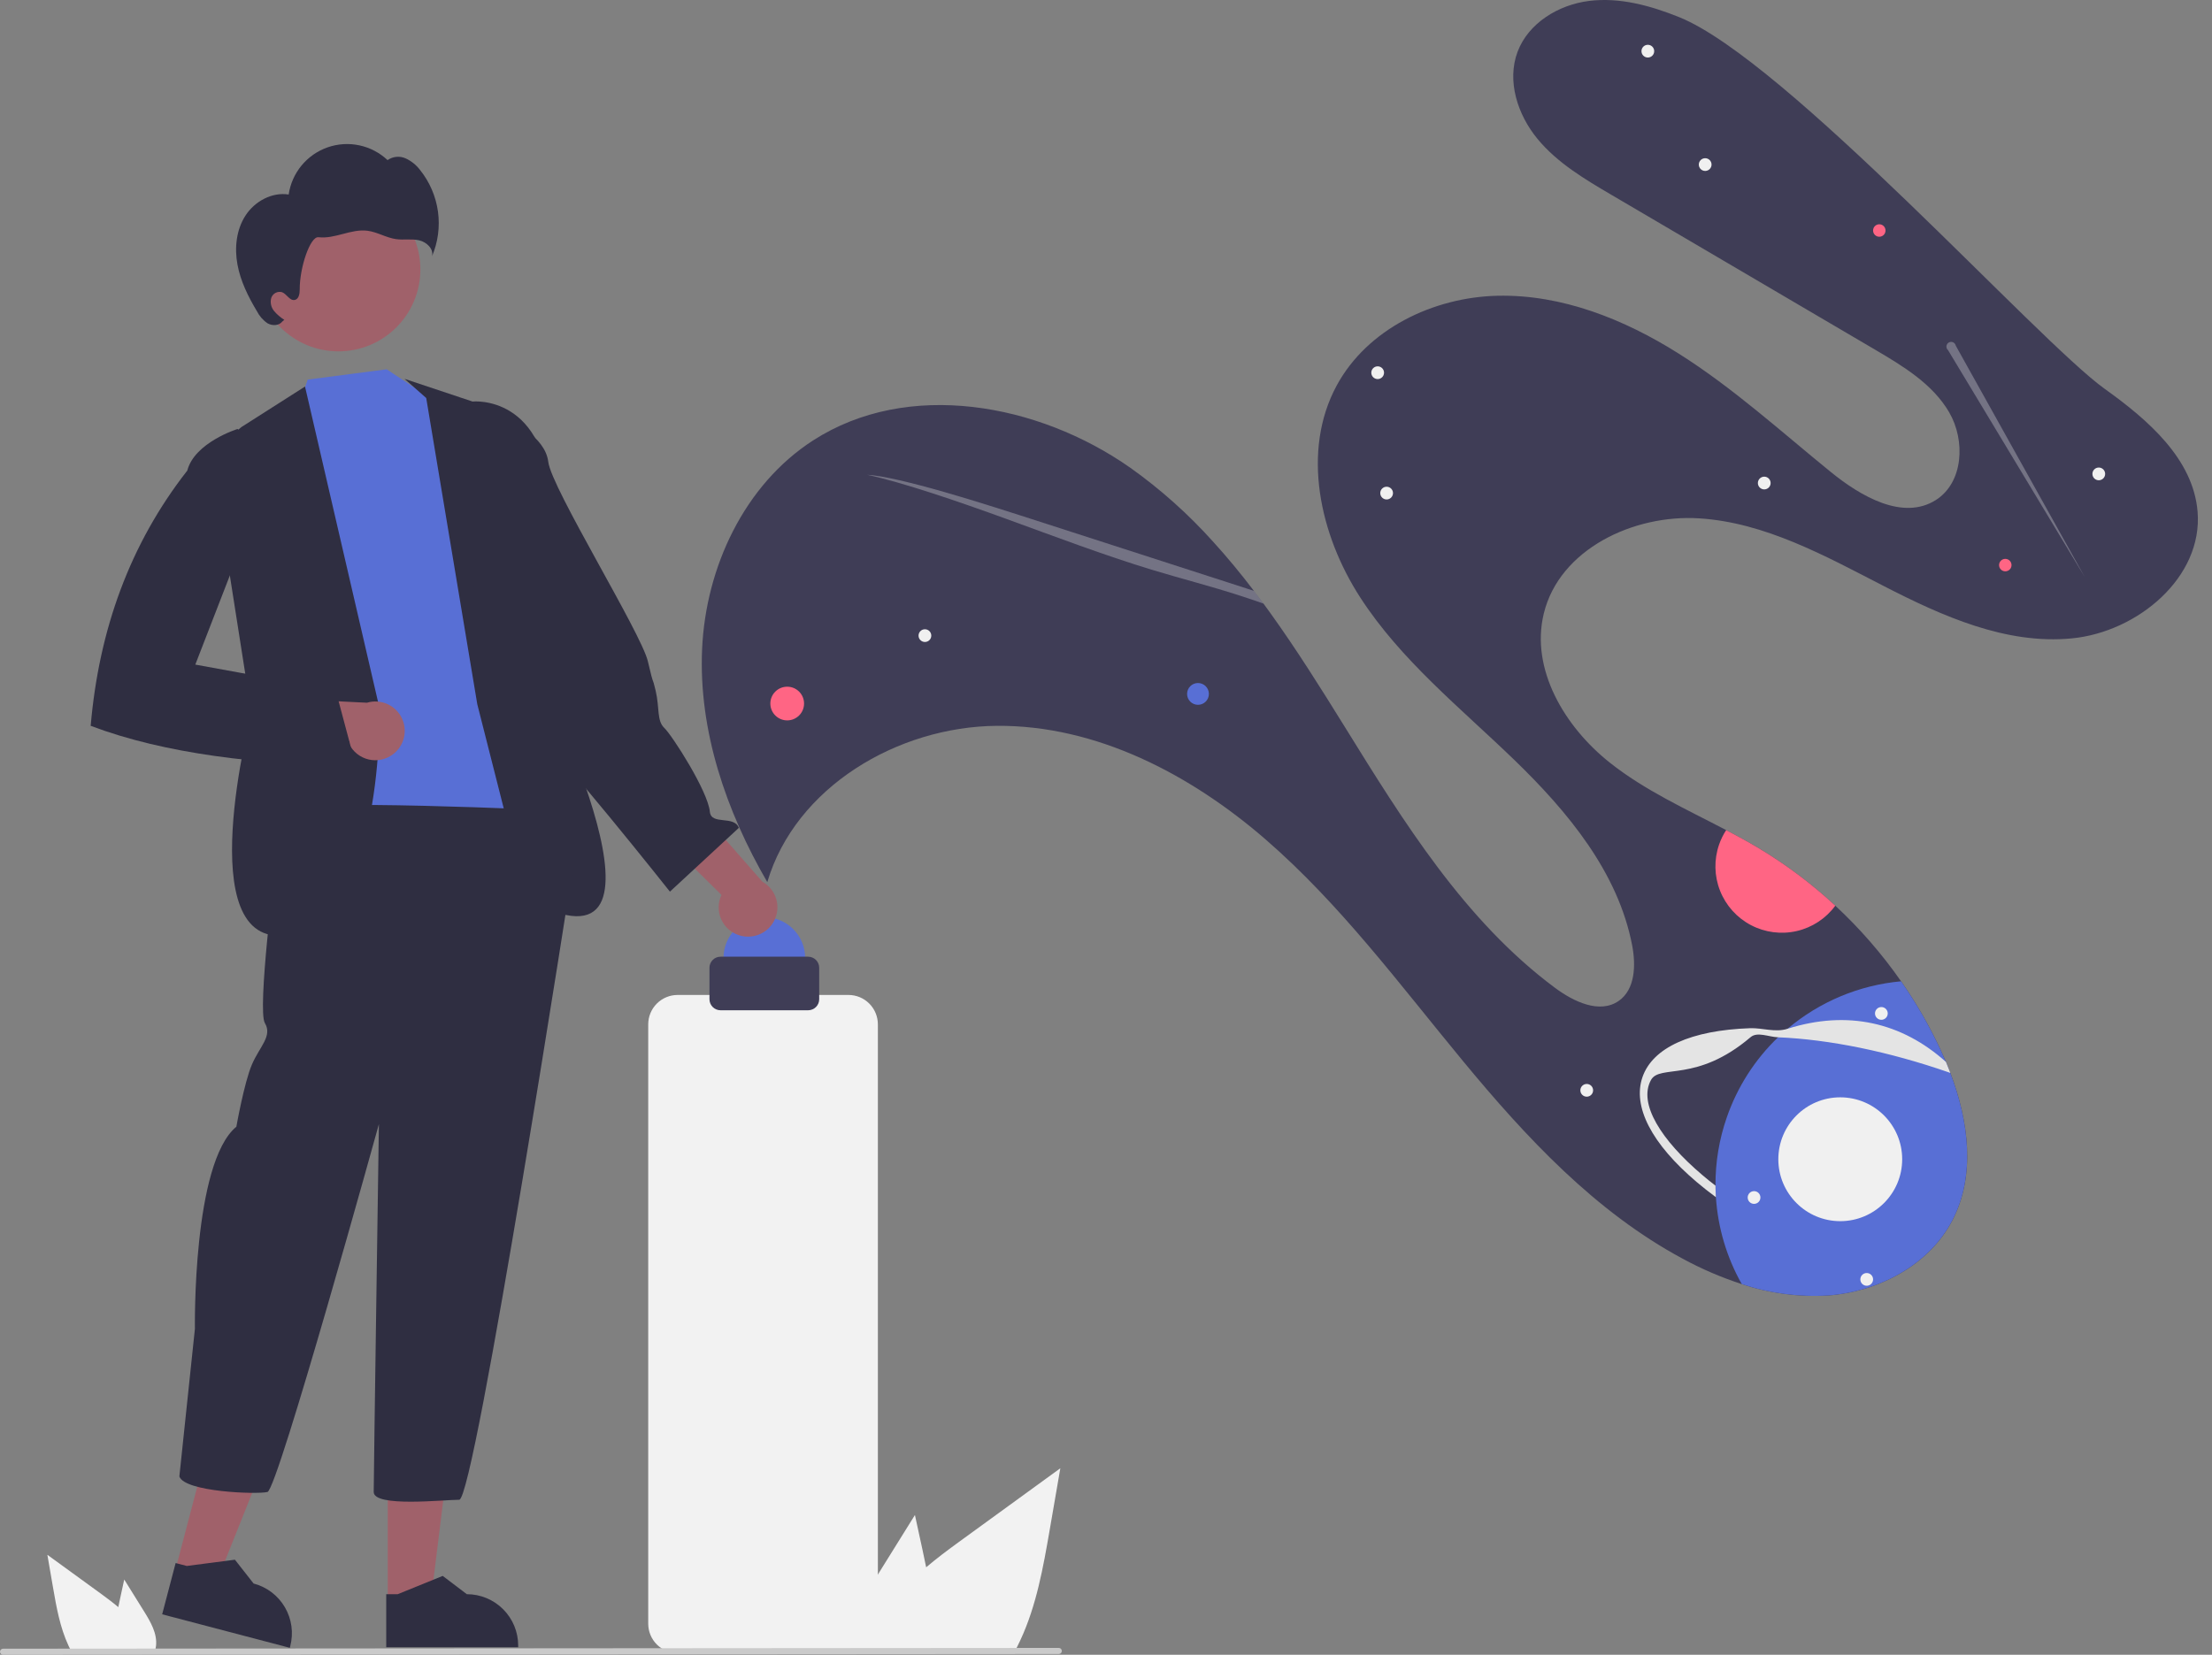 <svg width="147" height="110" viewBox="0 0 147 110" fill="none" xmlns="http://www.w3.org/2000/svg">
<rect x="0" y="0" width="147" height="110" fill="#808080" stroke="none"/>
<g clip-path="url(#clip0_558_2409)">
<path d="M54.033 29.278C60.325 25.218 68.99 26.795 75.12 31.097C77.12 32.52 78.957 34.16 80.598 35.986C81.555 37.035 82.463 38.137 83.33 39.277C83.544 39.556 83.757 39.839 83.965 40.124C84.108 40.317 84.25 40.511 84.39 40.707C86.15 43.153 87.763 45.726 89.343 48.276C93.285 54.642 97.331 61.197 103.339 65.666C104.576 66.586 106.303 67.415 107.571 66.536C108.671 65.773 108.719 64.168 108.468 62.852C107.537 57.979 104.179 53.94 100.611 50.492C97.043 47.045 93.093 43.884 90.397 39.718C87.701 35.552 86.47 29.991 88.831 25.627C90.866 21.867 95.245 19.759 99.518 19.66C103.792 19.563 107.944 21.224 111.559 23.505C115.175 25.787 118.354 28.683 121.671 31.378C123.671 33.005 126.464 34.619 128.643 33.242C130.484 32.078 130.628 29.284 129.531 27.403C128.433 25.522 126.475 24.34 124.598 23.237C118.769 19.813 112.94 16.389 107.112 12.966C105.323 11.916 103.496 10.834 102.176 9.233C100.856 7.634 100.123 5.386 100.851 3.444C101.569 1.53 103.574 0.315 105.603 0.061C107.63 -0.192 109.675 0.371 111.572 1.132C118.679 3.986 135.414 22.66 139.874 25.852C142.741 27.903 145.752 30.499 146.042 34.011C146.403 38.383 142.052 42.012 137.686 42.436C133.319 42.861 129.087 40.963 125.186 38.956C121.285 36.949 117.303 34.735 112.924 34.457C108.545 34.178 103.632 36.519 102.594 40.782C101.692 44.491 103.986 48.319 106.976 50.692C109.316 52.551 112.062 53.788 114.714 55.18C115.451 55.565 116.18 55.963 116.891 56.389C118.711 57.481 120.412 58.76 121.967 60.205C123.599 61.72 125.064 63.405 126.337 65.232C127.353 66.687 128.24 68.229 128.986 69.84C129.1 70.085 129.211 70.335 129.318 70.588C129.419 70.829 129.518 71.074 129.611 71.322C130.828 74.529 131.303 78.123 129.747 81.117C128.196 84.103 124.836 85.871 121.48 86.116C119.539 86.232 117.594 85.975 115.75 85.359C114.394 84.918 113.081 84.354 111.828 83.673C106.018 80.555 101.419 75.611 97.219 70.527C93.019 65.445 89.065 60.093 84.08 55.778C79.095 51.462 72.848 48.2 66.254 48.249C59.661 48.298 52.864 52.315 50.991 58.637C48.261 53.934 46.416 48.572 46.659 43.14C46.903 37.708 49.465 32.227 54.033 29.278Z" fill="#3F3D56"/>
<path d="M79.613 46.852C80.013 46.852 80.338 46.528 80.338 46.128C80.338 45.728 80.013 45.403 79.613 45.403C79.213 45.403 78.889 45.728 78.889 46.128C78.889 46.528 79.213 46.852 79.613 46.852Z" fill="#586FD5"/>
<path d="M52.314 47.887C52.933 47.887 53.434 47.386 53.434 46.767C53.434 46.149 52.933 45.648 52.314 45.648C51.696 45.648 51.194 46.149 51.194 46.767C51.194 47.386 51.696 47.887 52.314 47.887Z" fill="#FF6584"/>
<path d="M133.263 37.978C133.492 37.978 133.677 37.793 133.677 37.564C133.677 37.336 133.492 37.15 133.263 37.15C133.035 37.15 132.85 37.336 132.85 37.564C132.85 37.793 133.035 37.978 133.263 37.978Z" fill="#FF6584"/>
<path d="M124.89 15.737C125.119 15.737 125.304 15.552 125.304 15.323C125.304 15.095 125.119 14.909 124.89 14.909C124.662 14.909 124.477 15.095 124.477 15.323C124.477 15.552 124.662 15.737 124.89 15.737Z" fill="#FF6584"/>
<path d="M114.243 56.143C114.36 55.804 114.518 55.481 114.714 55.18C115.451 55.565 116.18 55.963 116.89 56.389C118.71 57.481 120.412 58.76 121.967 60.205C121.341 61.056 120.431 61.654 119.402 61.891C118.373 62.127 117.293 61.987 116.358 61.496C115.423 61.004 114.696 60.194 114.308 59.212C113.92 58.23 113.897 57.141 114.243 56.143Z" fill="#FF6584"/>
<path d="M61.466 42.675C61.7 42.675 61.889 42.486 61.889 42.252C61.889 42.019 61.7 41.829 61.466 41.829C61.233 41.829 61.043 42.019 61.043 42.252C61.043 42.486 61.233 42.675 61.466 42.675Z" fill="#F0F0F0"/>
<path d="M113.319 11.363C113.552 11.363 113.742 11.174 113.742 10.94C113.742 10.706 113.552 10.517 113.319 10.517C113.085 10.517 112.896 10.706 112.896 10.94C112.896 11.174 113.085 11.363 113.319 11.363Z" fill="#F0F0F0"/>
<path d="M109.508 3.824C109.742 3.824 109.931 3.635 109.931 3.401C109.931 3.167 109.742 2.978 109.508 2.978C109.274 2.978 109.085 3.167 109.085 3.401C109.085 3.635 109.274 3.824 109.508 3.824Z" fill="#F0F0F0"/>
<path d="M139.476 31.925C139.71 31.925 139.899 31.736 139.899 31.502C139.899 31.269 139.71 31.079 139.476 31.079C139.242 31.079 139.053 31.269 139.053 31.502C139.053 31.736 139.242 31.925 139.476 31.925Z" fill="#F0F0F0"/>
<path d="M117.245 32.533C117.478 32.533 117.668 32.343 117.668 32.11C117.668 31.876 117.478 31.686 117.245 31.686C117.011 31.686 116.821 31.876 116.821 32.11C116.821 32.343 117.011 32.533 117.245 32.533Z" fill="#F0F0F0"/>
<path d="M105.448 72.901C105.681 72.901 105.871 72.712 105.871 72.478C105.871 72.244 105.681 72.055 105.448 72.055C105.214 72.055 105.024 72.244 105.024 72.478C105.024 72.712 105.214 72.901 105.448 72.901Z" fill="#F0F0F0"/>
<path d="M92.149 33.201C92.382 33.201 92.572 33.011 92.572 32.778C92.572 32.544 92.382 32.355 92.149 32.355C91.915 32.355 91.726 32.544 91.726 32.778C91.726 33.011 91.915 33.201 92.149 33.201Z" fill="#F0F0F0"/>
<path d="M91.554 25.198C91.788 25.198 91.977 25.009 91.977 24.775C91.977 24.541 91.788 24.352 91.554 24.352C91.32 24.352 91.131 24.541 91.131 24.775C91.131 25.009 91.32 25.198 91.554 25.198Z" fill="#F0F0F0"/>
<path d="M114.755 74.278C115.453 72.258 116.621 70.433 118.162 68.953C118.366 68.758 118.575 68.57 118.79 68.388C120.922 66.585 123.557 65.483 126.337 65.231C127.353 66.687 128.239 68.229 128.986 69.839C129.1 70.085 129.21 70.335 129.317 70.588C129.419 70.829 129.517 71.074 129.61 71.322C130.828 74.529 131.302 78.123 129.747 81.117C128.195 84.103 124.835 85.871 121.48 86.116C119.539 86.232 117.594 85.975 115.75 85.359C114.751 83.587 114.163 81.613 114.032 79.583C114.015 79.328 114.007 79.072 114.004 78.815C113.993 77.271 114.247 75.736 114.755 74.278Z" fill="#586FD5"/>
<path d="M109.153 71.596C109.833 69.637 112.376 68.484 116.316 68.348C117.104 68.32 117.971 68.648 118.79 68.388C122.766 67.127 126.373 67.951 129.317 70.588C129.419 70.829 129.517 71.074 129.61 71.322C129.571 71.307 129.532 71.293 129.492 71.279C125.514 69.899 121.564 69.093 118.162 68.953C117.534 68.928 116.784 68.564 116.336 68.945C112.74 72.006 110.307 70.723 109.718 71.792C108.856 73.353 110.384 75.785 113.15 78.127C113.423 78.359 113.708 78.588 114.004 78.815C114.007 79.072 114.015 79.328 114.032 79.583C113.585 79.254 113.163 78.92 112.764 78.583C109.756 76.035 108.474 73.554 109.153 71.596Z" fill="#E4E4E4"/>
<path d="M124.054 85.469C124.288 85.469 124.477 85.28 124.477 85.046C124.477 84.812 124.288 84.623 124.054 84.623C123.82 84.623 123.631 84.812 123.631 85.046C123.631 85.28 123.82 85.469 124.054 85.469Z" fill="#F0F0F0"/>
<path d="M116.567 80.026C116.801 80.026 116.99 79.837 116.99 79.603C116.99 79.369 116.801 79.18 116.567 79.18C116.333 79.18 116.144 79.369 116.144 79.603C116.144 79.837 116.333 80.026 116.567 80.026Z" fill="#F0F0F0"/>
<path d="M122.295 81.176C124.568 81.176 126.411 79.333 126.411 77.06C126.411 74.787 124.568 72.944 122.295 72.944C120.022 72.944 118.18 74.787 118.18 77.06C118.18 79.333 120.022 81.176 122.295 81.176Z" fill="#F0F0F0"/>
<path opacity="0.3" d="M57.633 31.561C58.595 31.607 60.585 32.084 62.741 32.702C64.896 33.32 67.233 34.075 69.541 34.821C73.581 36.126 77.62 37.431 81.659 38.735C82.215 38.914 82.771 39.094 83.33 39.276C83.543 39.556 83.756 39.839 83.965 40.124C83.474 39.95 82.981 39.782 82.49 39.623C80.391 38.94 78.57 38.49 76.532 37.87C73.397 36.916 70.09 35.662 66.882 34.495C63.675 33.328 59.994 32.07 57.633 31.561Z" fill="#F0F0F0"/>
<path opacity="0.3" d="M129.459 23.276L138.545 38.36L129.971 22.976C129.961 22.927 129.94 22.882 129.909 22.843C129.878 22.804 129.838 22.773 129.792 22.753C129.747 22.733 129.697 22.723 129.647 22.726C129.597 22.729 129.549 22.743 129.506 22.768C129.463 22.794 129.426 22.829 129.4 22.871C129.373 22.913 129.356 22.961 129.352 23.01C129.347 23.06 129.355 23.11 129.373 23.156C129.392 23.203 129.421 23.244 129.459 23.276Z" fill="#F0F0F0"/>
<path d="M125.028 67.79C125.261 67.79 125.451 67.6 125.451 67.367C125.451 67.133 125.261 66.943 125.028 66.943C124.794 66.943 124.604 67.133 124.604 67.367C124.604 67.6 124.794 67.79 125.028 67.79Z" fill="#F0F0F0"/>
<path d="M50.794 66.393C52.293 66.393 53.508 65.178 53.508 63.68C53.508 62.181 52.293 60.967 50.794 60.967C49.296 60.967 48.081 62.181 48.081 63.68C48.081 65.178 49.296 66.393 50.794 66.393Z" fill="#586FD5"/>
<path d="M49.187 62.191C48.914 62.116 48.66 61.982 48.444 61.798C48.227 61.615 48.054 61.386 47.936 61.128C47.818 60.87 47.757 60.59 47.759 60.306C47.761 60.023 47.825 59.743 47.947 59.487L43.034 54.65L46.538 53.902L50.666 58.61C51.083 58.843 51.4 59.221 51.556 59.672C51.713 60.123 51.699 60.616 51.517 61.057C51.335 61.498 50.997 61.858 50.568 62.066C50.138 62.275 49.647 62.319 49.187 62.191Z" fill="#A0616A"/>
<path d="M25.697 24.549L28.437 26.355L31.644 27.106C31.644 27.106 34.188 45.284 35.438 46.374C36.687 47.465 35.634 47.568 35.973 49.072C36.312 50.576 37.095 53.653 37.095 53.653C29.482 58.373 22.68 58.949 16.878 54.429C16.787 54.131 16.801 53.811 16.917 53.522C17.033 53.233 17.244 52.993 17.516 52.841C18.497 52.231 16.369 49.843 17.172 49.365C17.976 48.887 16.556 45.31 16.556 45.31L16.804 37.629L16.114 36.45L17.086 28.887L19.59 27.774L20.447 25.233L25.697 24.549Z" fill="#586FD5"/>
<path d="M26.884 25.186L31.401 26.691C31.401 26.691 36.399 26.163 36.601 33.602C36.804 41.042 35.873 45.034 35.873 45.034C35.873 45.034 46.268 65.939 35.007 59.765L31.717 46.807L28.325 26.458L26.884 25.186Z" fill="#2F2E41"/>
<path d="M31.415 41.634L33.758 41.31C33.758 41.31 33.985 44.843 35.105 45.379C36.226 45.914 35.849 46.002 35.981 46.569C36.113 47.136 34.984 48.706 35.872 49.097C36.76 49.487 44.52 59.271 44.52 59.271L49.099 55.032C48.784 54.179 47.27 54.873 47.175 53.969C47.056 52.603 44.659 48.869 44.149 48.391C43.639 47.912 43.84 47.068 43.576 45.934C43.312 44.801 43.495 45.852 43.055 43.963C42.614 42.073 36.643 32.446 36.436 30.702C36.228 28.957 33.797 27.931 33.797 27.931L31.908 28.371L31.415 41.634Z" fill="#2F2E41"/>
<path d="M11.63 104.458L14.388 105.183L18.494 94.889L14.423 93.82L11.63 104.458Z" fill="#A0616A"/>
<path d="M10.777 107.31L19.259 109.537L19.287 109.43C19.517 108.554 19.389 107.623 18.933 106.842C18.476 106.06 17.728 105.492 16.853 105.262L16.852 105.262L15.612 103.68L12.413 104.096L11.672 103.902L10.777 107.31Z" fill="#2F2E41"/>
<path d="M25.768 106.521L28.619 106.521L29.976 95.522L25.768 95.523L25.768 106.521Z" fill="#A0616A"/>
<path d="M25.667 109.496L34.436 109.496V109.385C34.436 108.48 34.076 107.612 33.436 106.972C32.796 106.332 31.928 105.972 31.023 105.972H31.023L29.421 104.757L26.432 105.972L25.667 105.972L25.667 109.496Z" fill="#2F2E41"/>
<path d="M18.636 53.889C17.947 54.75 18.291 57.677 18.291 57.677C18.291 57.677 17.086 67.148 17.603 68.009C18.119 68.87 17.258 69.559 16.742 70.764C16.225 71.97 15.708 74.897 15.708 74.897C12.781 77.308 12.953 88.329 12.953 88.329L11.92 98.145C12.264 99.178 17.086 99.35 17.775 99.178C18.464 99.006 25.18 74.725 25.18 74.725C25.18 74.725 24.835 98.145 24.835 99.178C24.835 100.211 29.485 99.695 30.518 99.695C31.551 99.695 38.095 57.505 38.095 57.505V55.094L37.234 53.889C37.234 53.889 19.325 53.028 18.636 53.889Z" fill="#2F2E41"/>
<path d="M20.27 25.695L16.041 28.39L13.996 30.104L16.709 47.401C16.709 47.401 12.587 63.123 19.083 62.154C25.58 61.185 25.215 47.055 25.215 47.055L20.27 25.695Z" fill="#2F2E41"/>
<path d="M25.929 50.266C25.685 50.41 25.412 50.499 25.13 50.527C24.848 50.555 24.563 50.52 24.295 50.426C24.028 50.332 23.784 50.18 23.582 49.981C23.38 49.783 23.223 49.542 23.124 49.276L16.231 49.443L18.131 46.405L24.385 46.713C24.842 46.575 25.334 46.611 25.767 46.812C26.2 47.012 26.544 47.365 26.735 47.803C26.925 48.241 26.948 48.734 26.8 49.188C26.651 49.641 26.341 50.025 25.929 50.266Z" fill="#A0616A"/>
<path d="M22.491 23.356C25.498 23.356 27.937 20.918 27.937 17.909C27.937 14.901 25.498 12.463 22.491 12.463C19.482 12.463 17.044 14.901 17.044 17.909C17.044 20.918 19.482 23.356 22.491 23.356Z" fill="#A0616A"/>
<path d="M16.313 14.331C16.924 13.384 18.072 12.754 19.184 12.931C19.288 12.221 19.584 11.553 20.041 11C20.498 10.446 21.098 10.029 21.776 9.793C22.454 9.557 23.183 9.512 23.885 9.662C24.586 9.812 25.233 10.151 25.756 10.643C25.927 10.523 26.127 10.448 26.336 10.427C26.545 10.406 26.756 10.44 26.948 10.524C27.331 10.698 27.664 10.966 27.917 11.302C28.555 12.098 28.966 13.052 29.105 14.063C29.244 15.074 29.107 16.104 28.707 17.043C28.843 16.549 28.347 16.084 27.847 15.973C27.346 15.862 26.821 15.967 26.314 15.895C25.663 15.802 25.078 15.425 24.427 15.34C23.879 15.268 23.329 15.409 22.795 15.55C22.261 15.69 21.711 15.834 21.163 15.769C20.615 15.704 19.908 17.782 19.918 19.245C19.919 19.523 19.862 19.879 19.591 19.938C19.257 20.01 19.064 19.55 18.746 19.424C18.6 19.382 18.443 19.399 18.308 19.47C18.174 19.542 18.072 19.663 18.025 19.808C17.985 19.955 17.981 20.11 18.013 20.259C18.044 20.408 18.111 20.548 18.208 20.666C18.403 20.9 18.635 21.101 18.895 21.261L18.764 21.37C18.546 21.658 18.095 21.67 17.781 21.492C17.481 21.289 17.238 21.012 17.075 20.689C16.495 19.723 15.985 18.695 15.781 17.587C15.576 16.479 15.701 15.277 16.313 14.331Z" fill="#2F2E41"/>
<path d="M18.236 30.613L15.788 28.516C15.788 28.516 12.931 29.407 12.446 31.282C8.632 36.159 6.578 41.854 6.026 48.249C11.006 50.13 17.103 50.797 23.662 50.962L22.306 45.875L12.979 44.179L18.236 30.613Z" fill="#2F2E41"/>
<path d="M9.563 107.098L8.256 104.997L7.995 106.197C7.949 106.408 7.903 106.621 7.861 106.833C7.49 106.516 7.094 106.223 6.708 105.941C5.521 105.08 4.334 104.217 3.148 103.354L3.52 105.507C3.749 106.833 3.988 108.186 4.554 109.399C4.617 109.536 4.685 109.672 4.758 109.804H10.276C10.32 109.681 10.351 109.554 10.367 109.424C10.369 109.416 10.369 109.407 10.369 109.399C10.456 108.576 10.001 107.801 9.563 107.098Z" fill="#F2F2F2"/>
<path d="M58.328 104.684L60.802 100.709L61.296 102.981C61.382 103.378 61.469 103.783 61.549 104.184C62.252 103.584 62.999 103.029 63.731 102.496C65.976 100.866 68.221 99.235 70.465 97.601L69.762 101.675C69.329 104.184 68.876 106.744 67.805 109.037C67.686 109.297 67.558 109.554 67.42 109.804H56.981C56.897 109.572 56.839 109.331 56.807 109.086C56.805 109.07 56.804 109.054 56.804 109.037C56.641 107.482 57.501 106.015 58.328 104.684Z" fill="#F2F2F2"/>
<path d="M56.388 109.889H45.03C44.513 109.889 44.017 109.683 43.651 109.317C43.285 108.951 43.079 108.455 43.078 107.937V68.091C43.079 67.573 43.285 67.077 43.651 66.711C44.017 66.345 44.513 66.139 45.03 66.139H56.388C56.905 66.139 57.401 66.345 57.767 66.711C58.133 67.077 58.339 67.573 58.34 68.091V107.937C58.339 108.455 58.133 108.951 57.767 109.317C57.401 109.683 56.905 109.889 56.388 109.889Z" fill="#F2F2F2"/>
<path d="M53.706 67.157H47.882C47.688 67.156 47.501 67.079 47.364 66.942C47.226 66.804 47.149 66.618 47.148 66.423V64.329C47.149 64.135 47.226 63.949 47.364 63.811C47.501 63.673 47.688 63.596 47.882 63.596H53.706C53.901 63.596 54.087 63.673 54.225 63.811C54.363 63.949 54.44 64.135 54.44 64.329V66.423C54.44 66.618 54.363 66.804 54.225 66.942C54.087 67.079 53.901 67.156 53.706 67.157Z" fill="#3F3D56"/>
<path d="M70.364 109.948L0.202 110C0.149 110 0.098 109.978 0.06 109.941C0.022 109.903 0.001 109.851 0.001 109.798C0.001 109.745 0.022 109.693 0.06 109.655C0.098 109.618 0.149 109.596 0.202 109.596L70.364 109.544C70.418 109.544 70.469 109.565 70.507 109.603C70.544 109.641 70.565 109.692 70.565 109.746C70.565 109.799 70.544 109.851 70.507 109.888C70.469 109.926 70.418 109.948 70.364 109.948Z" fill="#CACACA"/>
</g>
<defs>
<clipPath id="clip0_558_2409">
<rect width="146.062" height="110" fill="white"/>
</clipPath>
</defs>
</svg>
